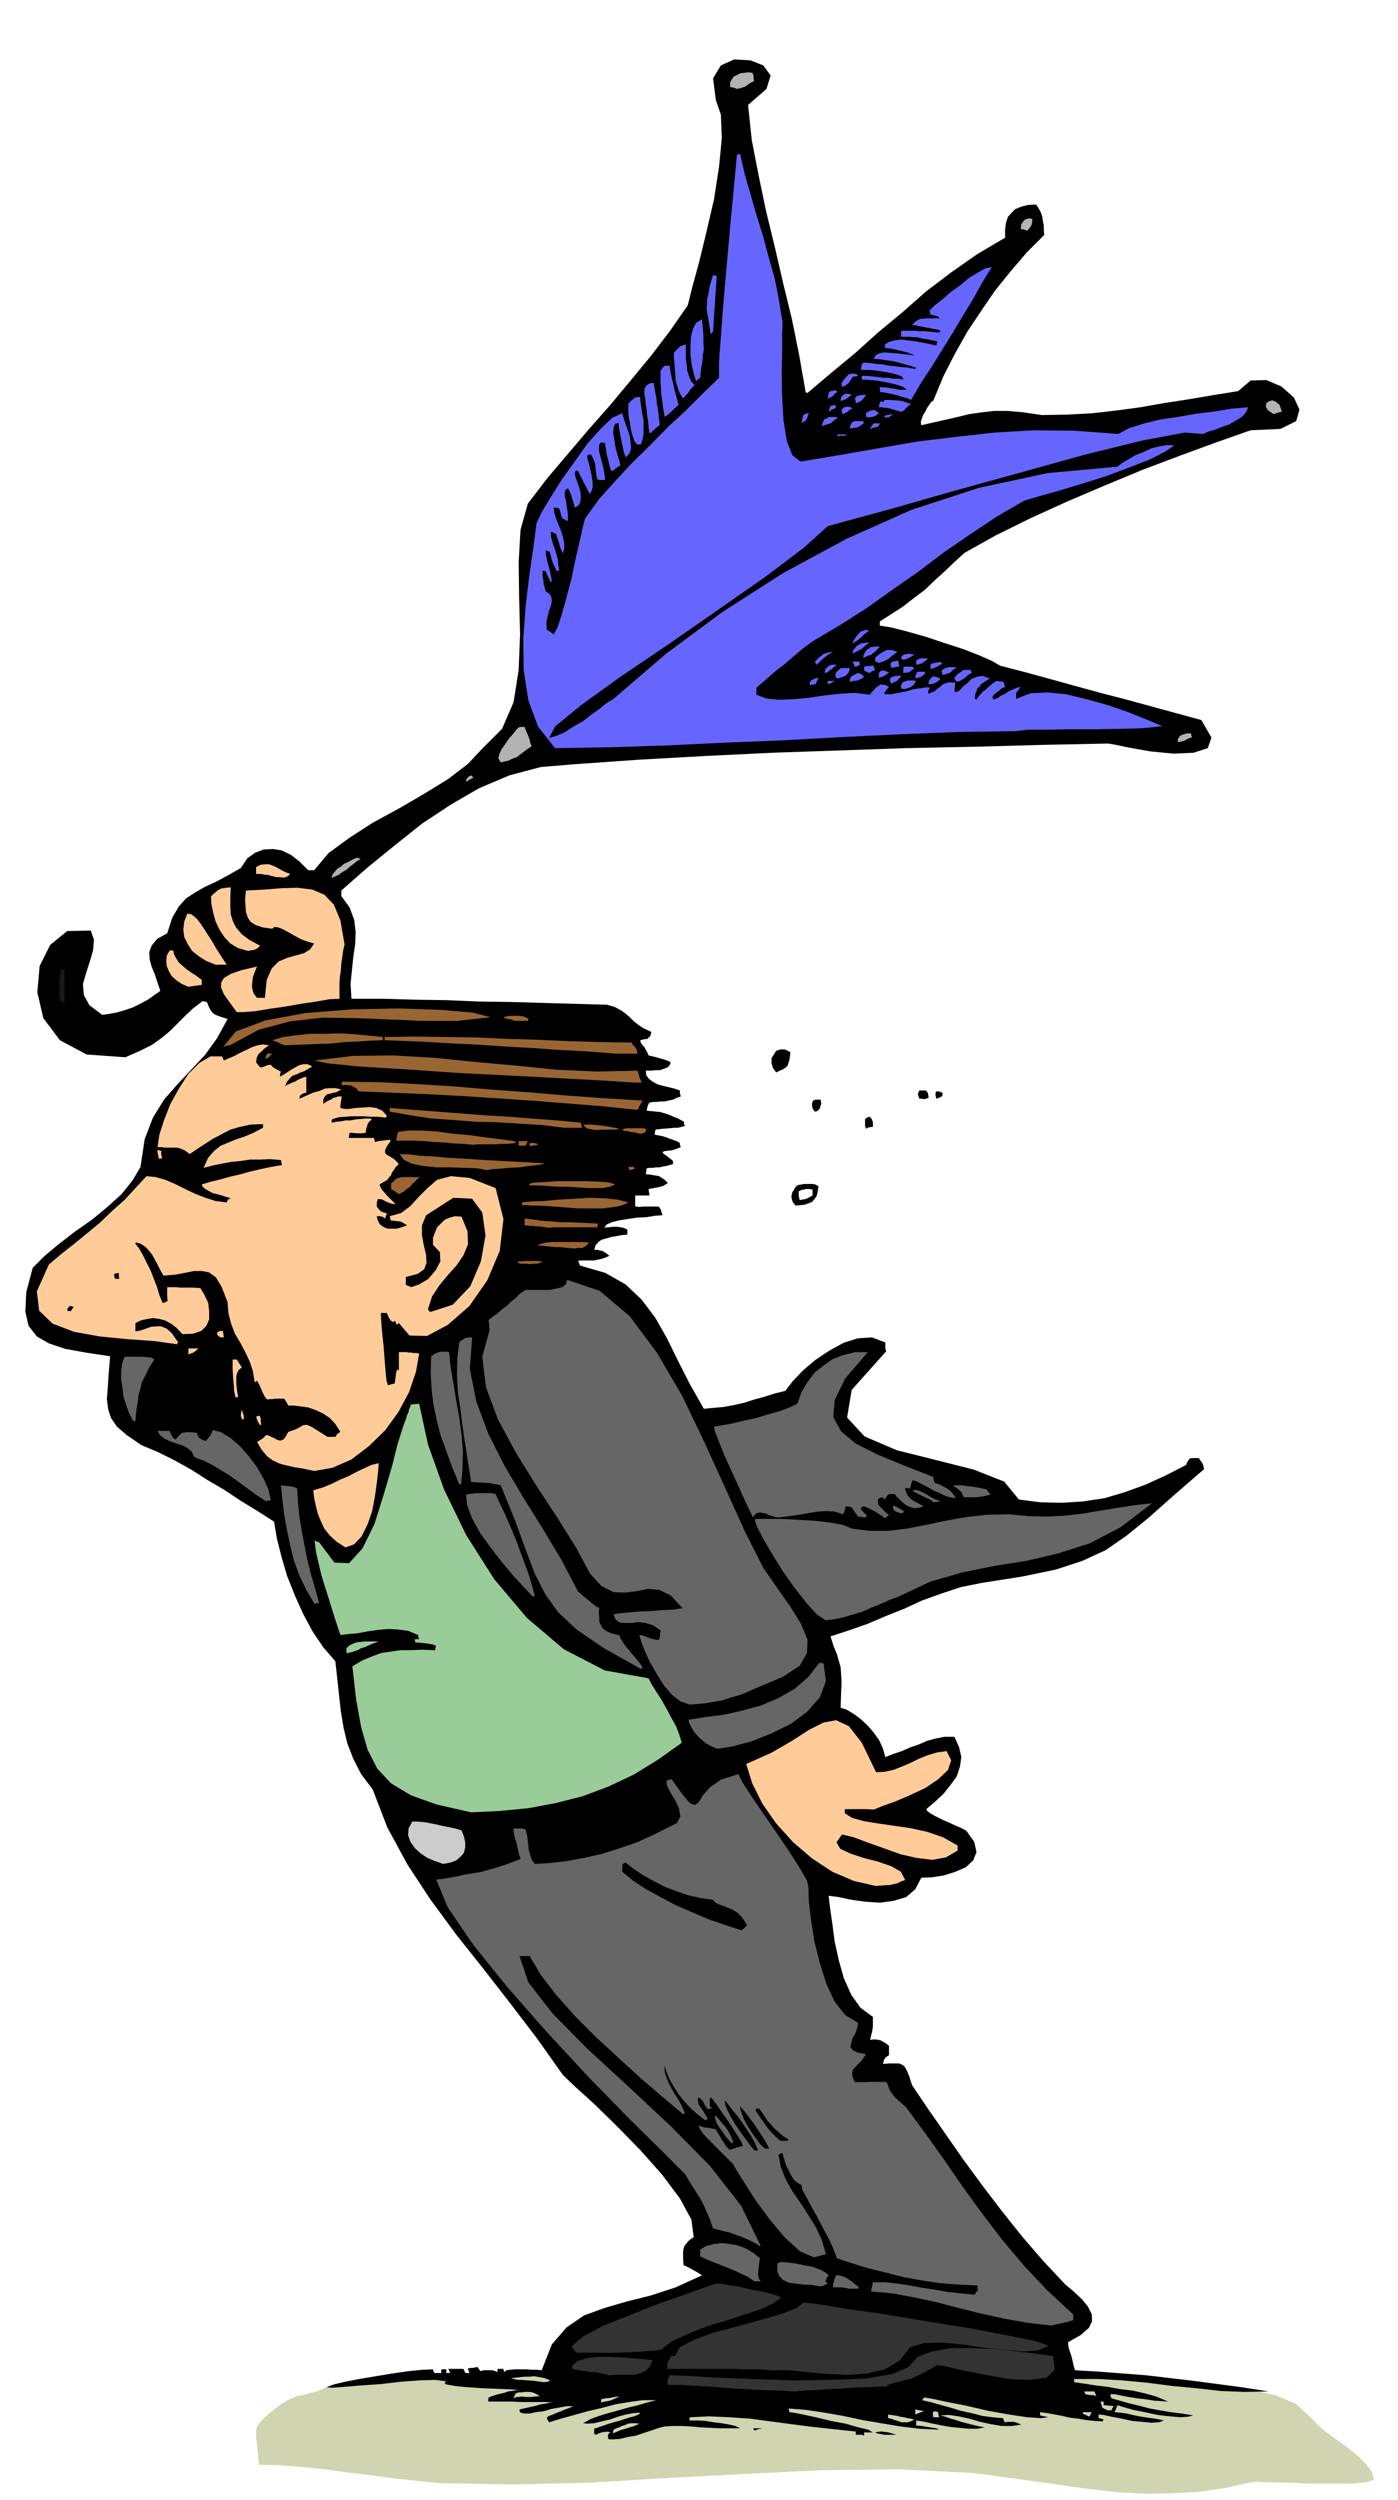 <svg xmlns="http://www.w3.org/2000/svg" fill-rule="evenodd" height="876.99" preserveAspectRatio="none" stroke-linecap="round" viewBox="0 0 3035 5427" width="490.455"><style>.brush1{fill:#d1d4b0}.pen1{stroke:none}.brush2{fill:#000}.brush3{fill:#333}.brush4{fill:#666}.brush5{fill:#fc9}.brush7{fill:#9c9}.brush8{fill:#963}.brush10{fill:#b3b3b3}.brush11{fill:#66f}</style><path class="pen1 brush1" d="m713 5180 81-16 6-3 9-2 10-2 12-1 10-2 10-1 9-2h8l5-1 6 1 7 1 8 3 7 2 7 3 6 1 7 1 32-6 36-2 38-1 41 2 40 2 41 3 38 2 35 2 113-12 129-27 138-33 142-30 138-18 131 4 115 35 97 77 26-7 43-1 51 2 52 4 42 4 28 3 2-1-30-4 45 10 54 5 58 2 61 4 57 6 54 12 46 19 34 32 13 14 19 16 22 16 24 17 21 17 18 18 13 17 5 18-18 5-31 3h-87l-47-2-42-1-33-1-17 3-51 11-54 8-57 3-58 1-58-3-56-6-53-7-46-7-161-22-163-8-167 2-167 8-169 9-167 10-166 4-161-3-49-5-49-5-50-7-50-6-51-7-49-5-49-4-45-1-2-25-2-19-2-15v-11l1-11 7-10 12-13 19-16 17-13 17-9 16-7 16-3 13-4 14-3 12-5 13-6z"/><path class="pen1 brush2" d="m1323 5295-3-2v-8l2-3 3-2-6-2-5 1h-4l-4 1-6 2-6 3-3-1-1-2v-10l32-11 25-7 18-6 12-3 7-3 4-2 1-2 2-1-15 1-17 3-18 5-17 6-18 4-16 4-14 1-10-1 16-9 19-7 20-6 22-6 21-6 21-5 20-6 20-5h-30l-29 4-30 5-30 8-30 7-29 8-29 8-26 8-3-5-2-4 3-4 8-3 9-4 11-4 9-4 9-3 6-3 4-1h-16l-16 3-17 3-17 5-17 2-13 3h-12l-8-2-2-3v-4l9-2 9-2 9-2 9-2 9-3 9-1 9-2 9-1-18-1h-52l-18-1h-52v-5l1-4 8-3 9-3 8-2 9-2 8-3 9-1 9-2h9l-13-1-19-1-25-1-27-1-28-2-24-2-19-3-9-2v-4l3-2-24-3-34 1-41 3-43 5-43 3-36 3-27 2-12-1 15-6 25-6 31-6 36-6 36-6 35-5 30-3 23-1 1 4 2 4h15v-8h11v8h8l-2-6-2-3h33l2 4 2 5h9l-2-6-2-3 5-2h6l5-1 6-1 3 5 3 4 7-2h17l6 1 7 3v-7h13v2l2 5 4-4 9-1 10-1h25l12 1h11l10 1 22-56 32-37 38-26 44-16 48-14 52-13 55-18 57-26-11-7-9-5-11-6-9-4-1-13v-17l1-6 2-6 4-5 6-7 10-7-5-38-25-46-39-52-47-53-52-53-48-47-42-38-26-25-56-79-58-76-59-76-58-73-56-76-50-76-44-81-32-83-25-33-17-33-13-34-8-33-6-36-4-36-4-37-4-36-26-30-23-34-21-39-18-40-17-43-12-41-10-40-6-36-36-23-36-22-36-24-36-21-36-23-36-20-36-18-36-15-32-22-21-18-13-19-6-18-3-23 2-25 2-31 3-37-53-8-44-8-36-12-26-15-18-23-7-31 2-42 14-53 25-25 31-26 35-27 37-26 34-28 31-28 24-30 17-29 9-60 18-47 24-39 29-33 30-32 30-32 26-36 23-42-12-4-9-3-7-3-4-3-4-5-3-5-3-7-3-7-5-1-4-1-21 16-18 17-16 16-16 16-18 15-21 15-26 13-32 14-84-6-58-31-36-48-13-56 5-57 23-46 37-30 51-1 7 20-2 23-7 24-8 25-7 24 2 24 12 22 28 21 14-2 17-3 17-5 18-6 16-8 17-9 14-10 13-9-6-18-6-18-7-17-4-15-1-16 5-14 12-15 22-12 11-34 14-24 16-18 20-13 21-12 24-11 26-14 28-16 14-21 17-12 18-7 21-1 19 3 20 10 18 14 19 19h13l31-37 45-33 51-33 57-31 55-32 52-32 43-33 32-34 42-42 25-58 11-70 3-77-2-80-1-77 4-70 16-57 43-56 45-53 45-53 46-52 44-53 43-52 42-55 39-56 10-40 15-55 16-66 16-69 11-71 6-62-2-51-11-32-6-47 17-28 29-13 35 2 28 11 16 22-9 29-40 35 8 76 15 77 16 77 19 78 18 78 19 78 16 79 14 80 1 1 3 1 52-44 52-43 50-45 52-43 51-45 54-41 57-40 61-36v-18l2-15 4-12 8-9 8-8 12-5 15-4 18-1 4 5 4 7 3 6 3 9 1 9 2 9v10l1 11-38 38-35 41-34 42-30 44-30 45-27 48-25 49-22 53-4 2-4 6-5 7-4 8-5 8-3 8-2 7 1 7 40-9 35-8 29-7 28-4 26-3h30l33 3 41 6 56-1 54-3 52-6 52-7 51-9 52-8 53-9 56-9 27-23 34-1 33 14 27 24 12 26-7 25-34 17-65 3-74 26-79 29-82 31-82 34-82 35-79 36-75 37-68 38-22 20-21 20-22 20-22 21-24 18-23 18-25 16-25 16v9l25 4 35 9 39 11 42 14 40 13 36 14 27 12 17 10 54 14 55 15 54 15 55 15 54 14 55 15 55 15 55 15 22 38-8 23-31 10-43 2-51-5-45-8-34-7-13-2-146 3-146 4-146 3-145 5-145 5-145 7-144 8-142 10-72 6-68 18-66 28-62 36-62 41-59 47-59 48-57 50v12l18 25 10 27 3 26-1 27-4 27-3 29-3 30 2 32h69l69 2 69 1 70 3 69 1 69 2 70 2 70 2 17 5 13 7 10 7 9 8 8 8 10 8 12 8 17 8-1 5-2 5-3 2-2 3-8 1-8 2 1 5 5 7 3 3 3 6 3 5 3 7 13 3 11 3 7 2 6 2 6 2 5 3-2 6-5 5-8 3-8 3h-10l-9 1h-12l1 10 6 8 8 6 11 6 11 3 13 3 12 3 12 4v6l2 7-9 3-8 4-10 2-9 2h-9l-8 1h-8l-5 1-3 1-1 3-1 1-1 3-1 4-1 6 11 1 10 1 9 1 10 3 9 3 9 4 10 4 13 7v5l2 4-4 1-3 1-4 1-4 1h-8l-10 1-14 1-17 2-1 5-1 6 11 2 9 2 6 2 7 3 4 1 5 2 6 2 7 4v4l2 5-10 4-10 3-9 1-8 1-2 2v2l5 4 6 4 5 4 6 5v7l-8 2-7 2-7 1-7 2h-8l-7 1h-7l-6 1-1 6-1 7h5l6 1 6 1 6 1 6 1 6 4 6 4 7 7-10 6-10 3-6 1-5 1-6 1-5 1 1 7 1 7h-31v24h3l7 1 5-1h36l3 4 2 4 1 4 2 7-16 1-18 3-21 1-20 3-19 3-16 4-11 5-5 7 5-1h6l6-1h11l7 1 6 1 9 4v11l-12 1-11 2-12 2-10 3-11 3-7 5-6 7-3 10h7l8 2h3l4 3 5 3 6 5-7 3-8 3-9 2-9 2h-29l-6 1 2 4 2 6 55 16 44 25 35 33 30 40 25 44 24 49 26 51 30 53 21-2 22-2 22-4 22-5 22-7 22-6 22-7 24-6 16-21 22-23 27-23 30-20 31-17 31-10 31-2 29 11v13l2 6-75 84-10 60 38 41 70 30 84 21 83 21 66 26 32 39 47 6 47 1 46-3 46-7 44-13 44-16 44-20 45-23 2-6 3-4 2-3 2-1 2-1h17l2 4 4 5 3 6 2 9-67 58-54 48-48 39-45 31-50 23-58 19-72 15-89 14-45 9-42 14-42 15-39 18-40 16-40 17-40 14-40 13 7 22 7 17 4 14 4 14 1 14 1 19-1 23-1 32 13 4 15 9 15 11 16 15 13 15 12 17 8 18 5 18 18-7 18-6 18-8 18-6 18-8 18-5 20-4h22l10 22 5 22-3 21-7 21-13 18-15 19-18 17-20 17 2 4 8 6 11 6 14 7 14 6 15 7 12 5 11 6 17 24 5 22-7 18-16 15-23 10-25 8-26 4-23 1-13 25-20 17-27 8-29 4-32-2-30-4-28-6-22-3 3 26 5 35 5 38 9 41 11 39 16 36 20 28 27 20v22l-1 6-1 6-2 7-2 9 5-1h9l5 1 4 1 5 3 6 3 7 6v20l-6 4-3 3-2 4-2 8 14-1h21l7 3 5 4 5 9 5 12 6 19 35 52 39 56 39 56 42 57 42 55 44 55 45 52 47 50 19 16 17 16 13 16 8 16 1 15-7 15-17 15-28 16v5l1 7 2 6 3 9 2 7 2 9 2 9 3 9 52 3 52 4 51 4 51 6 51 6 53 7 53 7 57 9-52 1-52-2-53-6-53-5-54-7-53-5-53-3h-52v7l22 3 25 4 26 3 27 5 26 3 27 6 25 7 26 11-14-1-17-1-18-3-18-2-19-3-16-3-14-3h-9v4l2 5 18 5 21 6 21 5 23 6 22 4 24 4 24 3 24 4-11 3-17 1-23-2-26-3-28-6-25-5-21-6-13-4-3 7-3 8 12 1 14 2 13 3 14 3 13 2 14 2 13 2 14 3-11 4-16 1-20-2-22-2-23-5-21-4-18-4-11-1v8l5 1 6 2-1 1-1 3-18-1-18-2-18-3-17-2-17-4-16-3-17-3-15-2v7l9 2 9 2-16 2-30-2-40-6-45-8-47-11-41-8-33-7-17-3-3 3-2 3 18 4 21 6 22 6 23 7 23 5 23 6 22 3 23 2 2 3 2 6 7-1h12l5 1 5 2 7 3-20 3h-22l-24-4-23-5-24-7-23-5-21-3-18 1 11 3 11 4 11 3 12 4 11 3 12 3 13 3 15 3-16 3h-18l-21-2-20-2-22-4-20-4-18-4-14-2v11l13 1 11 2 7 1 6 1 7 1 6 3-42-2-42-5-42-7-41-7-42-9-40-7-40-6-38-3 1 4 1 4 8 1 21 4 28 6 33 8 32 6 28 8 21 5 10 6h-19v7l-5-2h-13v-7l-47-5-46-5-47-6-45-6-45-6-45-3-44-2-41 2-1 2v5h19l16 1 18 3 17 2 17 3 13 3 10 5h-43l-21-1-21-1-21-2-20-1h-20l-18 1-12 3-15 5-18 6-18 6-18 3-16 4-14 1h-9z"/><path class="pen1 brush2" d="m1919 5285-4-1-5-1-6-1-4-2 5-1 6-1h4l5 1h3l6 1 7 2 10 3h-27z"/><path class="pen1 brush1" d="M1331 5282v-4l1-4 6-3 6-2 6-3 7-2 6-3 8-1h8l9 1-2 1-2 1-3 1-4 2-7 2-9 3-14 4-16 7z"/><path class="pen1 brush2" d="m1638 5276-2-3-1-2h20l-9 2-8 3z"/><path class="pen1 brush1" d="m1957 5258-8-3-7-2-8-3-6-1v-8l6 1 7 1 7 1 7 2 7 1 8 2 7 1 8 2-8 4-7 2h-13zm69-11-1-8 1-4 3-1 8 2v5l2 6h-13zm337-2-6-3-7-3 2-3h18l-3 6-1 3h-3zm-376-4v-11l5 1 5 1 5 1 5 1-5 1-5 2-5 2-5 2zm418-9-7-3-5-3-2-7-2-6h7v8h5l6 1h5l6 1-3 4-2 5h-8zm-1100-17v-7l9-2 11-1 9-2 11-1-11 5-10 4-11 2-8 2zm-190-9 2-6 3-5 6-2h7l5-1h12l6 1 7 3 9 5-9 1-9 1h-14l-7-1-6 1h-6l-6 3zm1241-9-1-3-1-3h22l2 5 2 5-7-2h-6l-6-1-5-1z"/><path class="pen1 brush3" d="m1725 5191-36-2-35-1-35-2-35-2-35-3-34-2-33-2h-32l-1-7 1-5 2-5 2-4 37 1 63 4 78 3 87 3 85-1 76-3 58-10 34-15 20-22 32-12 40-7h47l48 2 47 5 43 5 37 5 4 30-18 17-36 5-46-2-50-9-47-9-38-9-20-3-18 10-15 8-13 6-10 5-12 3-11 3-13 3-15 5-2 1v2l-26 1-25 1-26 1-24 2-26 1-25 2-25 1-24 2z"/><path class="pen1 brush1" d="m1181 5171-21-3-15-1-12-1h-7l-7-1-3-1-4-1-3-1 10-1 10-1 10-1h11l10-1 11 2 11 2 12 5-2 2-2 1h-3l-6 1z"/><path class="pen1 brush3" d="m1323 5156-12-3-10-2-10-2h-9l-10-2-9-1-10-2-9-1-2-4v-3l12-11 19-6 23-3h26l26 1 26 2 23 2 20 2-6 13-8 10-11 5-14 4h-44l-11 1zm354-11-30-2h-30l-29-1h-139v-11l1-4 2-2 2-6 4-5h7l11-19 31-16 43-16 50-13 50-14 46-13 33-13 16-12 28 3 61 10 84 12 95 16 94 15 83 16 60 12 26 10-22 10-32 2-41-3-45-5-47-7-44-4-39 1-30 9-23 29-32 19-39 9-42 3-45-2-44-4-40-4h-34zm-426-38-10-14 23-20 44-24 60-24 63-25 58-20 44-16 21-7h10l17 3 21 3 24 6 23 4 21 5 16 5 10 4-16 12-27 13-36 12-40 13-43 13-40 16-35 16-25 19-24 2-23 2-24 1-23 1h-89z"/><path class="pen1 brush4" d="m2282 5048-51-6-51-9-50-11-48-12-50-13-47-10-48-9-46-4 2-10 2-10h27l27 3 26 4 27 5 27 4 28 5 28 3 31 3 3-6 4-3-1-6v-5l-41-2-40-3-40-6-39-7-39-10-37-9-36-11-33-11-8-21-10-22-13-24-12-23-13-23-10-19-9-16-2-11-9-5-8-7-6-10-5-10-6-12-3-10-3-10-1-6-5 2-4 2 5 27 11 27 14 25 18 26 16 25 17 27 13 28 9 31-26 7-30-13-33-30-32-38-31-42-25-39-18-29-7-12-9-9-11-11-12-12-11-11-12-12-10-11-7-10-2-7 6 2 6 2h3l6 1 6 1 10 2 5 9 5 8 3 6 4 5 4 7 8 9 6-1 7-2 3-2h4l4-2h6l-3-9-8-13-11-17-11-17-13-18-10-15-9-12-4-5-3 2v17l2 2 3 2-5 1-4 2-7-10-4-8-6-6-5-2v6l1 5 1 4 3 5 3 4 4 6 4 7 6 10h-3l-2 3-17-13-15-13-14-15-12-15-11-17-9-16-7-16-4-15v14l4 13 5 12 7 13 6 11 8 12 7 13 7 16-3 1v2l-44-37-47-40-49-45-48-44-47-47-41-46-34-44-24-41h-22l19 57 53 68 75 76 89 82 91 85 86 87 68 87 42 86-1 1v1l-14-9-13-6-14-6-12-4-13-5-13-3-12-3-11-3-7-20-7-16-7-16-7-13-9-14-8-13-8-13-8-13-49-49-72-71-86-88-90-97-88-100-75-93-55-81-25-60 16-2 24-4 28-6 31-5 28-8 25-8 19-7 12-5-3-9-2-9-2-9-2-9-3-9-2-8-1-8v-5h18l8 2 2 8 2 9 1 9 1 10 1 9 3 10 3 10 7 10 32-2 36-4 38-7 40-9 38-12 38-13 35-16 32-16 20-10 7-14-3-18-8-17-11-18-7-14-1-11 11-3 25 35 16 18 10 3 8-6 9-15 15-17 24-17 38-12 9 18 20 31 26 38 29 42 27 40 23 36 15 26 3 14 1 32 5 41 7 45 12 48 14 44 18 39 23 29 28 17-2 11-4 12-6 10-3 11-2 8 5 7 10 5 19 4-6 9-6 8-6 5-5 6-5 5-2 7 1 9 5 12 36-1h31l4 4 1 5 4 10 11 15 24 21 42 57 42 59 40 58 42 58 43 56 47 56 50 53 57 53v12l-6 2-6 2-6 1-7 2-10 2-13 3z"/><path class="pen1 brush4" d="m1843 4968-9-2-9-1h-17l1-8 2-7 2-6 2-5h5l6 1 6 2 6 3 5 3 7 5 6 5 9 7h-1l-1 3h-20zm-61-5-20-3-18-1-17-2-14-2-13-6-8-8-5-12 1-16 7-3 14 1 16 2 20 4 17 3 17 6 12 6 8 7-4 5-3 8 2 2 3 3-7 3-4 2h-2l-2 1zm-144-11-15-10-15-7-15-7-15-6-15-6-15-6-15-6-13-6v-15l14-8 16-4 17-2 18 2 17 3 18 7 15 9 15 12-1 6-1 6-1 6v6l-1 6v7l1 6 4 7h-13z"/><path class="pen1 brush2" d="m1638 4668-10-12-10-14-12-16-10-15-10-17-7-14-5-12v-9l7 9 9 12 10 12 11 15 10 15 10 15 8 15 7 16h-8zm23-4-10-9-9-12-10-14-9-14-8-15-5-13-3-10v-5l3 4 8 9 9 12 11 15 10 15 10 15 7 12 5 10h-9z"/><path class="pen1 brush4" d="m1587 4651-6-7-6-7-6-9-6-8-6-9-3-8-2-7 2-4 3 4 6 7 5 6 7 8 5 7 5 9 4 9 3 9-3 1-2-1z"/><path class="pen1 brush2" d="m1694 4647-10-9-8-8-8-9-6-8-6-9-6-8-5-8-5-7 2-4h6l6 8 6 9 6 9 8 9 7 8 9 8 9 8 13 8-1 1-1 2h-16zm-85-457-36-12-35-12-35-15-35-15-34-18-31-17-29-19-23-19v-15l3-3 4-2 18 14 21 14 22 12 25 13 24 9 26 9 27 6 27 4 5 6 8 4 9 3 10 4 10 4 11 7 10 10 11 17-8 8-5 3z"/><path class="pen1 brush5" d="m1902 4094-48-11-47-20-44-29-41-35-37-41-30-43-22-44-13-42 54-24 45-26 37-24 32-16 27-5 28 13 28 36 31 64 18-1 19-4 18-7 19-8 18-9 20-8 20-6 21-3 10 20-7 21-21 20-28 19-34 16-33 14-28 10-17 7-15-1h-48v9l16 10 25 7 30 5 35 5 35 5 37 8 35 12 32 18v11l-26 15-29 5-34-4-35-8-36-13-34-12-32-12-25-6-12 17 8 14 21 10 30 10 31 8 29 10 21 12 9 18-9 3-8 4-9 2-8 2h-9l-7 1h-7l-6 1z"/><path class="pen1" style="fill:#ccc" d="m962 4046-17-6-17-7-15-10-12-11-10-14-5-14 1-15 8-15h11l13 1 12 2 15 3 13 3 15 3 14 3 14 4 5 13 3 13v11l-3 12-7 8-9 8-13 5-16 3z"/><path class="pen1 brush7" d="m1023 3934-75-17-56-20-43-26-30-32-21-41-14-49-11-61-8-71 22-13 22-9 19-7 21-3 20-3h22l25-1 29 1v-5l2-4-6-3-5-1-6-1-7-1-10-1-12-1v-7h9l-2-5v-4l-22-9-22-3-22-1-21 2-22 3-21 4-21 2-18 2-9-27-8-25-8-26-8-25-8-26-6-25-6-26-3-25 4 2 6 2 33 44 32 1 29-32 26-53 20-64 18-61 12-48 7-22 6-19 5-13 3-10 3-6 1-6 2-4 1-3 1-3 8-1 10-1 19 88 35 98 48 99 61 96 71 84 80 68 89 46 95 17 6 12 10 16 11 17 12 21 10 19 11 20 7 18 5 17-52 37-52 32-55 26-56 21-59 15-59 11-62 6-62 3z"/><path class="pen1 brush4" d="m1557 3796-12-5-11-6-10-8-9-8-9-11-5-9-5-9-1-7 37-6 40-5 40-9 40-11 38-16 35-20 30-26 24-31 4 1 5 1 5 38-13 35-27 31-36 27-43 21-43 17-41 11-33 5zm-60-96-20-7-18-14-18-21-15-24-15-26-11-24-8-21-4-14 7 1 11 4 5 2 6 2 6 1 7 1 2-5 1-4v-5l1-7-16-11-16-5-16-2-15 2h-15l-11-1-9-7-4-11 12-2 20-2 24-2 26-1 24-2 22-1 15-2 7-1-26-28-25-12-25-2-24 5-25 3-25-1-26-13-25-27-30-56-40-64-46-70-44-71-40-74-26-70-8-66 16-58-1-6v-6l-1-5v-5l9-7 10-7 10-9 11-8 9-9 11-9 9-9 11-7h53l14-3 13-3 8-7 2-9 71 24 65 55 59 79 55 94 48 100 46 101 42 93 40 79 31 45 29 41 22 36 14 34-1 29-16 28-37 24-59 25-18 8-18 7-18 5-18 6-18 3-18 3-18 2-17 1z"/><path class="pen1 brush4" d="m1390 3622-80-45-57-39-41-38-28-39-23-45-20-53-23-63-31-76-9-2-8-1-8-2h-8l-9-1h-7l-8-1h-7l-6-37-6-38-6-40-5-40-6-40-2-38 1-37 4-33 5-5 5-2 3-3h4l4-1h7l-5 69 14 70 26 70 36 71 41 69 43 69 40 67 35 67 12 10 10 8 7 6 6 5 5 4 6 2-1 10 1 11v9l4 9 4 6 8 6 12 5 16 4 2 6 5 8 5 8 8 9 7 9 8 9 8 10 7 10-4 4-1-1z"/><path class="pen1 brush7" d="m753 3589-1-6v-5l6-6 8-4 8-3 9-1 9-1h30l-16 6-13 6-10 3-6 4-7 2-5 2-6 1-6 2z"/><path class="pen1 brush4" d="m1792 3517-19-13-22-24-25-32-25-35-23-37-20-34-14-27-6-17 7-1h51l36 2 36 2 34 4 28 5 19 8 39 5h40l41-5 42-8 42-9 45-8 45-5 47-1 43 4 41 1 37-2 37-4 35-6 37-6 38-6 43-5-68 52-67 35-69 22-68 16-70 11-69 14-70 20-70 33-19 7-20 9-20 8-20 9-21 6-20 6-20 4-18 2zm-1109-35-18-31-15-31-12-33-8-32-7-34-6-33-4-33-3-31 8 1 7 1h5l4 1 5 1 6 3 2 30 3 31 5 31 6 31 6 31 8 32 9 31 9 32h-6l-4 2zm474-16-20-21-23-25-25-30-24-31-23-32-17-31-11-29-2-23 7-1 8-1 7-1h31l11 2 8 18 12 25 13 30 14 34 12 33 12 32 8 27 6 22-2 1-2 1z"/><path class="pen1 brush5" d="m750 3359-20-13-14-13-12-15-7-15-7-17-4-16-4-18-2-17 20-6 20-8 18-9 19-8 17-9 17-8 15-7 16-4-1 17-3 26-4 29-6 32-10 29-13 26-16 17-19 7z"/><path class="pen1 brush4" d="m1688 3294-12-3-8-3-7-3-6-1-6-1-4 1-6 3-4 7-6-12-11-23-14-31-15-33-16-35-12-30-9-23-2-10 16-3 23-4 25-6 28-6 26-8 25-7 21-8 17-8 9-25 13-22 15-20 20-16 20-14 24-9 25-6h27l-49 57-23 47-3 37 17 31 31 26 47 24 56 23 66 26 1 6 2 7 4 1 6 2 6 3 7 4 6 3 7 6 5 6 5 8-13-2-12-4-12-6-12-5-12-7-12-6-11-6-10-3-3 9-2 9-6-1h-5l1 6 3 7 2 4 5 5 4 4 7 4 8 4 10 6-11 3-9 1-10-3-8-4-9-7-7-7-6-6-2-4h-13l-1 1-4 4-4 7-3-3-3-2-6 2-3 3v10l5 6 6 6 6 6 7 6-5 3-3 4-8-6-7-4-7-5-6-3-6-3-6-3-6-2h-5l-1 3-1 3 5 6 8 8-2 2v2l-9-1-8-1-8-11-6-9-8-2h-5l-2 7-1 4-1 3-2 3-18-6-18-1-18 1-18 3-18 3-18 3-17 2-17 2z"/><path class="pen1 brush4" d="m1956 3285-9-3-6-3-2-6v-4l2-1 5 3 6 3 5 3 6 4-3 3-4 1zm70-24-4-4-5-3-7-3-6-3-8-4-6-3-6-3-3-3 6-1 6 1 7 3 8 4 7 4 8 5 9 4 10 4h-2l-2 1h-5l-7 1zm-1448-2-23-15-19-14-19-14-17-12-19-12-18-11-20-10-21-8-6-12-9-8-12-6-13-4-14-5-12-6-9-7-5-9h26l3 7 3 5 2 3 5 4 6-7 4-4 4-4h4l4-1h13l11 1 2 5 3 6 2 1 3 2 4 2 6 2 6-8 4-4 2-5 3-7 18 5 21 13 20 17 20 23 17 23 15 26 10 23 5 23h-6l-4 2zm1514-9-4-10-7-7-7-5-4-2 2-2h16l12 2 11 1 12 2 10 2 9 2 3 5 6 6-8 2-8 2-8 1-8 1h-27zm-1095-28-16-39-13-36-12-33-8-32-7-33-4-33-2-35 1-37 9-6 8-3 3-1h11l8 1 3 31 6 35 6 37 7 39 5 38 3 38-1 36-3 33h-4z"/><path class="pen1 brush5" d="m682 3193-23-5-19-3-18-4-15-4-15-7-12-9-12-14-10-17 5-3 5-3 5-4 5-5 5 1 6 3 7 3 7 4 6 1 6-2 5-6 6-11 15-5 10-5 6-4 5-1h5l9 4 13 8 22 14h17l4-6 7-5-11-17-12-13-15-10-15-7-17-6-15-2-16-2h-12l-5-9-4-6h-21l-3 1h-7l-6 1-5-6-3-6-3-6-2-5-5-11-4-7-3 2-2 2-4-25-7-21-10-21-10-19-12-20-8-21-6-23-2-25-13-33-12-20-15-11-15-3h-18l-20 4-22 4-24 2-8-14-6-12-6-11-5-9-8-10-7-7-9-6-10-3-2 1v2l8 10 8 14 8 16 9 18 7 18 7 18 5 17 6 15 1 2h2l3-1 6-3-1-9v-21h20l7 1h29l16 1 9 15 8 17 2 18v18l-6 14-11 11-18 6-23 1-13-14-12-9-13-7-12-3-14-2-12 2-14 3-12 6v18l11-2 12-4 11-4 12-1h10l12 5 11 10 14 20-2 1v3l-49-7-58-4-61-6-56-10-47-18-29-28-5-42 26-58 27-23 28-22 28-23 28-23 26-25 27-24 24-26 24-26 20 2 21 6 21 9 22 11 21 10 23 9 22 7 24 3 3-6 6-3-10-3-9-3-11-3-9-2-9-5-7-4-6-5-2-5 20-6 21-5 21-6 22-5 21-6 22-5 23-5 24-4-1-6-1-5-24-2-21 1h-22l-20 3-21 2-21 4-20 4-19 5 10-22 13-15 14-11 17-7 17-7 18-6 19-8 21-11v-8l-27 1-23 5-21 6-19 10-19 10-17 11-17 11-16 11-11-8-9-4-8-2h-25l-9-1h-8l4-27 10-31 14-36 19-34 20-31 24-24 24-14h25l2 4 2 5 11-5 12-5 13-7 13-6 12-6 12-4 12-2 13 2-10 7-8 8-4 3-3 5-2 6-1 8 4 5 5 6 6-1 5-2 5-2 7-1 3 4 4 3 2 1 3 2 4 2 6 3-2 5v6l7-4 8-5 9-6 9-5 9-5 9-2h9l10 5-9 5-8 5-9 3-8 4-9 3-6 6-6 7-4 10 4-3 5-2 6-3 6-2 5-3 6-3 7-3 7-2v35l-6 1-5 3-3 3-1 6 9-4 11-5 12-5 12-3 11-5 12-1h12l12 3-6 3-5 3-7 1-6 2-6 1-5 4-4 7v10l9-6 9-4 3-3 6-1 5-2h8l-1 6-1 7-1 6v6l8 2h11l14-2 16-1 14-1 15 2 13 6 10 11-1 1-1 3-18-2h-15l-15-1h-27l-13 1-14 1-14 4-2 3v5l10-2 10-1 10-2h11l10-2 11-1 10-1h13l2 3-4 2-3 4-2 3-1 5-2 5-1 9-9 1h-10l-10-1h-6l-1 5-1 6h55l1 4 1 5 7-2 9-1 7-1 9-1 1 1 1 2-8 11-4 9v5l3 4 5 3 7 4 7 5 8 9-7 6-4 7-4 5-2 6-4 4-4 6-7 4-10 6 1 4 4 7 5 6 7 8 6 6 6 6 4 4 2 2-8-1-6-2-5-2-4-2-8-4h-8l-2 8v8l3 4 4 5 2 1 3 2 4 1 6 2-2 5-2 6-4-3-2-1-5-1h-7l2 9 5 9 7 5 9 4h20l11-3 12-4-6-4-5-3-5-2h-4l-8-1-8-1-1-6-1-3 25-7 20-15 18-20 19-19 21-18 30-8 41 4 56 22 17 67-8 69-27 64-39 56-47 41-45 24-38-1-23-27-3 2-1 2-3-5v-3h-4l-2 2-5-4-2-3-3-5-3-8h-13v6l1 17 2 23 3 28 2 27 2 25 2 20 3 11 7-2 8-2 1-8 1-7 1-8 2-7h1l3 2v-40h16l6 1h5l5 1h6l6 1-7 40-15 44-23 43-29 40-35 34-38 29-41 18-40 7z"/><path class="pen1 brush5" d="m564 3093-3-5-2-4-2-6-1-3 3-1 5-1 1 3 1 4v5l1 8h-3z"/><path class="pen1 brush4" d="m289 3084-9-17-6-17-6-19-2-18-3-18v-18l2-17 5-14 4-1h37l10 1 8 1 6 4-12 19-8 17-7 13-3 14-4 13-2 16-3 18-2 23-3 1-2-1z"/><path class="pen1 brush5" d="m527 3082-3-5-1-3v-6l2-8 2 7 2 5v3l1 5h-2l-1 2zm-15-48-2-6-1-5-1-6v-6l-1-10-1-12-1-17v-21h9l5 8 6 9-7 6-3 6-2 7v17l1 9 1 9 2 10-3 1-2 1zm-103-94v-13h22l-6 5-5 4-6 2-5 2zm70-37-5-3-3-4 1-4 5-3h7l1 7 1 7h-7z"/><path class="pen1 brush2" d="m934 2848-3-3-2-3 9-28 16-24 18-22 19-21 15-22 10-24-1-28-13-32-14-1-12 3-11 5-8 8-8 8-5 12-4 11v15l15 16 1 20-10 19-16 19-20 12-17 6-12-5v-17l26-7 14-10 5-14-1-17-5-21-4-21v-22l9-22 59-38 41 2 22 30 7 50-10 56-23 54-38 40-49 16zm-787-2-1-5 5-6h3l6 2-3 4-3 5h-7zm103-70-2-6v-5l5-1 5-1v6l1 7h-9z"/><path class="pen1 brush8" d="m1128 2743-3-3-3-1 6-1h6l7-1h28l9 2-6 2-6 2h-8l-7 1-8-1h-15zm118-33-11-1-9-1-11-1h-9l-11-1-10-1-10-1h-9l8-4 12-3 14-1h65l14 1-6 7-9 5h-11l-7 1zm-54-45-8-1-6-1-8-1h-6l-7-1h-6l-6-1h-6v-15l18 2 19 3 19 1 21 2h20l21 1 21 1 21 1-2 4v4h-93l-12 1zm61-42-37-3-27-2-21-1h-13l-9-1h-9l-2 1-2-4v-3l20-2 28-1 31-3 35-2 34-2 32 1 28 3 23 6-10 5-13 4-16 2-16 2h-56z"/><path class="pen1 brush2" d="m1727 2617-6-8-2-6-1-6 1-4 1-5 3-4 3-6 5-5 3-1 6-1 6-1h18l6 1 7 4-2 12-2 9-5 7-5 6-8 3-8 3-10 1-10 1zm9-12 5-1 7-1 7-3 9-5v-13l-7-1h-8l-3 1-6 1-6 3v9l2 10z"/><path class="pen1 brush8" d="m866 2592-9-6-8-5v-11l1-3 3-1 4-5 7-4 5-1 6-1h37l-5 3-5 6-6 5-6 7-7 5-7 6-6 3-4 2zm415-13-17-1-16-1-17-1h-16l-17-1-16-1-16-1h-16l-1-2-1-1 11-3 22-1 28-2h63l29 1 22 2 13 4-6 2-6 3-8 1-7 2h-28zm-223-39-22-4-26-1-31-1h-30l-30-3-25-5-18-9-8-12 23 1 23 3 25 1 31 3 36 2 46 3 57 3 72 4-3 2-12 2-18 2-21 3-23 1-21 2-16 1-9 2zm311 0-3-1-2-6h11l4 3-5 2-5 2z"/><path class="pen1 brush5" d="m346 2516-2-5-1-5-1-5v-5l3 1 5 1v8l2 8-4 1-2 1z"/><path class="pen1 brush8" d="M1139 2487h-13v-10h20l-2 3-1 4-3 3h-1zm11 1v-7h9l9 2-2 2-2 1h-3l-2 1h-4l-5 1zm-122-3-22-2-21-1-21-2-21-1-21-2-21-1h-41l2-10 2-9 23-3h29l32 2 36 5 35 3 36 5 32 4 30 4 1 1 2 3-8 1-11 1h-14l-13 1h-40l-6 1zm362-24-13-3-9-1-7-2h-4l-5-2-1-1 4-2 6-1h33l8 1v7l-6 3-6 1zm-96-8-7-1-5-1-4-1h-3l-5-4-4-4 8-1h9l10 1 10 1 10 1 11 2 10 2 11 2-3 1-5 1h-28l-15 1zm-69-5-49-6-49-3-48-3-47-1-48-4-47-3-46-7-45-8v-8l51 4 52 4 52 4 52 4 51 3 52 4 52 4 53 5 1 5 2 6h-39z"/><path class="pen1 brush2" d="m1880 2450-2-6v-15l4-3 5-2 3 2 3 4 1 3 1 3v10l-9 1-6 3zm-111-37-5-7-1-5v-6l1-4 3-3 4-1h11v3l1 6-2 5-1 5-6 6-5 1z"/><path class="pen1 brush8" d="m1382 2409-77-8-76-6-76-6-75-5-76-5-75-4-74-3-74-3-5-6-5-3-5-3-4-1-10-1-8 1v-8l79 1 81 4 81 5 82 7 82 6 83 7 82 6 83 5-3 5-3 6-2 3-1 4-3 2h-1z"/><path class="pen1 brush2" d="m1996 2385-3-8v-3l1-3 2-4h13l3 2 2 3 1 4 1 7-6 2-4 1-4-1h-6zm37 0-2-7v-6l2-3h5l8 3v6l-3 3-5 2-5 2z"/><path class="pen1 brush8" d="m1379 2350-61-4-92-5-113-6-119-6-116-8-98-6-70-7-27-6 83-10 87-1 88 5 89 9 89 8 89 9 88 4 88-2 2 6 2 7 2 6 3 7h-14z"/><path class="pen1 brush2" d="m1685 2328-7-10-3-10v-11l5-8 5-8 9-3h10l12 6-1 8-1 8-2 6-2 7-4 4-6 4-7 3-8 4z"/><path class="pen1 brush8" d="m576 2299 1-6 3-6h11l-4 4-2 3-4 2-5 3zm760-12-65-5-58-3-55-4-55-3-58-4-61-3-70-4-79-3v-7l66-1 67 1 66 1 67 3 67 2 67 3 67 2 69 1 3 5 4 4 2 3 2 3 1 4 1 5h-48zm-852-14 28-34 64-24 87-16 100-8 101-2 92 3 70 6 39 10-72 8h-73l-74-3-73-3-73-1-70 8-68 18-63 34-8 1-7 3z"/><path class="pen1 brush8" d="m617 2269-7-3-6-3-7-3-6-2 24-7 29-4 30-3h32l32-1 32 2 31 3 30 3v7l-28 1-28 2-27 1-27 3-27 1-26 1-26 1-25 1zm500-53-7-3-7-1-7-2-3-2 3-1 6-1 7-1h17l8 1 7 2 7 4-1 1-1 3h-29z"/><path class="pen1 brush5" d="m514 2197-16-22-12-17-6-14v-11l6-10 15-9 23-8 34-8-3 7-3 8-3 8-1 9-1 9 1 9 3 9 7 9h17l4-39 11-25 15-15 19-8 18-5 18-5 13-8 9-13-14-4-14-5-15-8-12-7-13-7-10-4-8-1-5 4-21-3-15-5-11-7-6-9-4-12-1-13-1-16 2-18 39-2 38-3 35-1 32 4 26 11 21 22 14 34 9 52-3 13-2 15-2 13-1 15-2 14-1 15v33l-22 1-28 5-34 5-34 6-35 5-31 5-24 2h-15z"/><path class="pen1" style="fill:#191919" d="m134 2177-4-7-1-9v-33l1-10 1-9 1-4h8v70h-3l-3 2z"/><path class="pen1 brush5" d="m409 2142-14-6-12-8-10-9-6-10-5-12-1-11 1-12 6-10 3-1h5l2 9 5 9 5 8 9 8 8 7 10 7 11 7 12 9v11l-9 1-7 1-7 1-6 1zm59-48-20-8-16-10-15-12-9-14-8-16-2-16 2-18 7-17 9 2 11 9 10 13 11 17 11 17 11 19 11 17 11 17h-24zm70-30-21-6-17-10-13-14-10-15-9-19-5-18-4-19-1-17 6-6 5-4 3-3 4-2 3-2 6-1 6-1 10-1-1 22v20l1 17 5 16 7 13 12 14 16 12 24 13-7 6-7 3-7 1-6 1zm61-160-6-2-6-1-5-2h-5l-11-2h-10v-15l10-5 10-1h8l8 3 7 3 9 5 9 5 13 5-5 5-8 3-11-1h-7z"/><path class="pen1 brush10" d="m720 1906 2-8 5-6 5-6 8-5 7-6 9-4 9-5 9-4h3l6 3-8 4-7 6-8 6-8 7-9 5-8 6-9 4-6 3zm292-209v-5l2-2 3-4 6-3 2 2 3 3-8 4-8 5zm75-42-5-9 2-9 5-11 8-11 8-12 9-10 7-9 5-5 5-1h8l2 6 2 5 2 4 2 5 1 3 2 5 1 6 3 8-9 6-8 6-8 6-8 6-9 3-8 4-9 2-8 2z"/><path class="pen1 brush11" d="m1205 1624-37-47-21-57-10-65-1-68 5-70 8-67 9-62 7-53 12-25 20-33 24-38 28-39 27-38 28-31 25-24 22-10 2 8 4 12 5 14 5 15 2 14 1 14-4 11-8 8-4-13-2-10-2-8-1-7-2-8-1-7-2-10-1-12-8 2-3 9-1 11 3 15 2 15 4 15 4 14 3 11-9 6-9 7-3-3-2-6-2-9-2-8-3-11-1-9-2-9v-6l-6-1-3-1-4 5-1 8 1 9 3 11 3 11 3 12 2 12 2 13-5 1h-5l-5-1h-2l-2-8-1-8-1-9-1-9-3-9-3-6-3-5-2-1-3 1-3 2v6l3 10 3 12 3 13 2 12 1 13-2 9-4 8-3-4-3-6-4-8-4-7-4-9-4-7-3-7-3-3-4 2-1 5 1 6 3 9 4 11 4 13 1 11-1 11-4 8-8 5-2-8-2-6-2-6-1-5-4-10-4-7-5 3-2 6v8l3 11 1 9 2 12 1 11v11l-7-3-4-2-3-4-1-4-2-9-2-5-6-2h-6l1 10 4 13 5 13 6 14 4 13 3 14v11l-3 11-3-6-2-5-2-6-1-5-4-11-3-9-6-3-5-2v9l2 9 3 10 4 11 3 10 3 11 1 12 2 12-3 1-2 1-4-8-3-6-2-5-2-6-2-8-2-9-6-2-3-2v9l2 10 2 9 3 10 2 8 2 9 1 7 1 6-2 1v1l-3-6-3-6-3-6-2-6-5-1-2-1v12l1 6 1 6v5l2 6 1 5 2 6 8 5 4 7 1 9-2 10-4 10-3 13-3 13 1 16 7 4 8 6 8-14 9-27 10-36 11-41 9-43 9-39 7-32 5-19 30-42 35-39 37-40 39-38 38-39 39-36 37-37 36-35v-28l1-23 3-36 4-57 7-81 10-112 14-148h7l10 44 13 45 13 45 14 45 12 45 13 46 9 46 8 49-1 24v39l-1 47 1 53 3 50 7 44 12 31 18 14 89-15 86-15 82-14 83-10 81-9 85-5 89 1 95 7 22-12 31-10 36-9 40-6 40-7 41-5 37-6 35-3-5 11-9 10-13 8-14 8-17 6-15 6-14 4-11 5-40-3-91 17-126 31-144 40-145 40-129 37-96 26-44 12-52 47-82 62-103 72-108 75-105 71-86 62-56 46-13 25 17-5 18-8 18-12 20-11 18-14 18-13 16-13 15-9 114-98 123-91 131-84 137-74 141-63 147-48 149-32 152-14 10-8 14-8 15-9 18-7 17-8 17-4 17-3 15 1-19 13-33 17-46 18-51 19-54 17-50 15-43 12-30 9-60 35-57 38-57 39-54 41-56 39-56 40-58 37-59 35-17 12-16 13-15 13-15 13-16 12-15 13-15 13-15 13v15l21 8 27 3 30-1 33-3 34-5 35-4 34-2 33 4 3-5 5-5 4-5 5-3 5-4h5l6 1 8 4-6 7-5 8 5 1h12l14-3 17-3 16-5 15-2 13-2 9 1-3 2-1 3-1 3v5l8-3 7-3 5-5 6-4 5-5 7-3 9-2 12 1-1 10-1 10h6l6-4 7-8 9-7 9-9 12-5 12-2 16 6-7 4-6 4-6 4-3 5-5 4-2 6-3 7-1 10h2l2 2 4-7 6-6 4-5 6-4 5-5 6-5 6-5 7-4 7 1 8 1 1 5 2 6-7 3-7 6-7 5-6 6v4l2 4 4-2 6-2 6-5 9-4 7-5 9-4 9-4 9-2-4 5-3 5-2 1-1 4v11l31-12 37-2 41 4 45 11 43 12 44 15 40 16 36 15-15 2-33 3-45 1-52 1h-55l-51 1h-41l-26 3-127 2-126 5-126 6-125 7-126 5-124 6-123 4-123 2z"/><path class="pen1 brush10" d="M2557 1611v-6l2-4 3-4 5-2 9-3h10v4l2 4-10 4-7 4-8 2-6 1z"/><path class="pen1 brush11" d="m1963 1496-4-1h-3v-7l2-4 3-4 5-1 4-2h12l7 1-5 8-6 5-8 3-7 2zm-205-9v-5l2-4 8-5 9-2-3 6-3 8-7 1-6 1zm266-2h-9l3-9 5-6 3-2 4 1 5 1 7 4-9 7-9 4zm-227 0v-7h15l-5 3-3 2-4 1-3 1zm138-1-3-6v-5l4-3 5-2 6-1h10l-4 5-6 6-8 4-4 2zm-90-4v-7l5-6 8-4 4-2 5 1 4 2 5 5-7 5-7 3-9 1-8 2zm234 0-5-3-2-6 7-8 8-5 3-3 5-1h12l1 3 2 3-8 5-8 7-8 5-7 3zm-260-7-4-2-1-1v-9l7-7 4-3 2-1h18l-1 5-2 5-3 3-3 4-9 3-8 3zm89-2v-10l4-4 4-2 5 1 9 4-7 5-5 3-6 2-4 1zm79 2 1-7 1-3 1-3 2-1 2-1h13l1 1 1 2-6 6-5 3-6 1-5 2zm59-8-1-5-1-4 6-5 7-2 3-1h10l7 1-8 5-6 6-8 3-9 2zm-256-4 2-9 6-5 3-3 5-1h11l-7 5-5 5-4 2-3 3-4 2-4 1zm97 0-6-3-5-2v-9l5-1h5l5-1h6v4l3 5-7 3-3 3h-2l-1 1zm74 0v-11l2-3h18l1 2 3 1-7 6-6 4h-6l-5 1zm59-9v-9l4-3 5-1 5-1 8-1 2 2 2 2-7 3-4 3-4 1-2 2-5 1-4 1zm-85-2-1-5-1-4 3-4 3-1 4-1 7-1 1 6 1 7-9 1-8 2zm-79-3-3-6-2-5h14l1 3 1 4-6 3-3 2-1-1h-1zm-83-4-2-3-2-3 8-9 8-6 3-3 6-1 6-2 8-1-10 6-9 7-8 7-8 8zm216 0v-9l4-3 6-2h10l6 1-8 6-6 4-6 2-6 1zm-81-4-4-2-4-1v-8l5-5 6-4 4-3 5-2 4-3h13l11 4-11 8-9 8-11 5-9 3zm53-7-4-1v-6l5-4 6-1 3-1h4l4 1 6 1-8 5-6 3-5 2-5 1zm-87-4 1-7 3-5 3-5 5-3 4-3 6-1 6-1 8 1-5 5-4 5-5 3-4 4-9 3-9 4zm-23-9 1-7 4-5 3-4 5-3 4-3 6-1 6-1h7l-9 7-8 7-10 5-9 5zm0-22 2-6 3-5 4-6 4-4 4-5 6-2 6-2 7 2-10 7-8 8-9 7-9 6zm-467-432-6-6-4-11-4-14-2-14-3-15-1-13v-15l6-7 5-4 2-2 3-1 3-1h7v8l2 12 2 14 3 16v30l-2 12-4 11h-7zm435-18-1-3-1-1h21l-2 2-2 1h-10l-5 1zm-409-7-2-13-1-13-2-12-1-12-2-12-1-11-2-12v-11l4-7 4-3 4-2 8-1 3 18 3 16 1 11 2 10 1 8 1 8 1 9 1 12-7 5-5 5-4 3-2 3-3 1h-1zm479-8 3-7 5-6h14l-3 4-2 3-4 1-3 1-5 1-5 3zm-44-2 1-7 2-3 2-4h3l2-2h19v2l2 2-8 6-7 4-8 1-8 1zm-61-5 2-7 2-5 3-4 5-1 3-3h12l8 1-9 7-7 6-10 3-9 3zm-44-7 2-10 2-7 5-3 7-1-3 8-2 6-5 4-6 3zm179-12 3-4 4-1 5-1 8-1-6 4-4 3h-10zm-32 0-4-1h-3v-8l4-3 7-3 8-1 9 7-5 4-5 3-6 1-5 1zm-444-1-4-23-2-17-2-13v-10l-1-10v-27l4-6 5-5h11l1 10 2 10 2 10 3 11 2 10 3 11 3 11 3 12-8 7-8 8-8 7-6 4zm387-6-2-3-1-6 4-5 4-2h9l7 3-7 4-4 4-4 2-6 3z"/><path class="pen1 brush10" d="m2765 899-13-9-4-8 1-7 6-4 7-2 8 3 8 7 5 15h-3l-2 1-5 1-8 3z"/><path class="pen1 brush11" d="m1957 894-11-3-7-2-6-2-4-1-5-1h-4l-6-1h-6l1-7 1-3 1-2 2-1 2 1 2 1 2-3 3-2h10l8 1h6l7 1h4l6 2 6 2 9 3-6 4-4 4-3 2-1 3-4 2-3 2zm-158 0 2-8 2-5 5-1 7-1-1 3v4l-8 3-7 5zm59-19-1-6-1-5 4-4 4-1 2-1h3l4-1h7l-4 6-5 6-6 4-7 2zm-33-4 1-9 5-5 3-2h9l6 2-8 6-5 4-5 1-6 3zm153-3-13-5-9-2-7-3-6-1-7-2-6-1-9-2-10-1-1-6v-5l14 1 12 2 8 1 7 2h18l-8-6-11-4-15-4-15-3-17-3-14-1-11-1h-7v-8h11l11 1 11 1 12 2h11l11 2h11l12 2-2-6-9-4-14-4-17-3-19-3-15-1h-16l1-7 1-4 1-3 4-2 13 1 14 2 14 1 14 3 13 1 15 2 13 1 15 3 1-2 1-1-16-5-12-3-10-3-8-2-10-2-9-1-12-2-15-1 4-8 8-4 11-2 14 1 13 1 15 2 13 1 12 2-7-3-5-2-5-2-5-1-7-2-9-2-13-3-15-2v-7l9-6 12-3 14-2 16 2 16 2 16 3 15 3 14 3 1-6 1-3-19-4-14-2-11-3h-8l-7-1h-20v-7l1-6h30l11 1h10l11 1 10 1 11 1 1-3 1-1-8-3-8-1-8-2-7-1-9-2-7-1-8-2h-7l6-7 6-4 6-3h7l7-1h28l-2-3-2-1-3-1-3-1-5-1-5-1-1-5-1-4 11-11 17-13 18-16 21-15 19-16 20-12 16-9 13-2-21 34-20 36-22 36-22 37-23 37-23 37-23 35-21 36zm-496-4-7-12-4-12-4-13-1-13-1-14-1-13-1-12v-9l6-7 5-4 2-3 3-1 4-2 6-1v32l2 13 1 12 4 12 4 10 8 9-9 9-5 8-5 5-3 4-3 2h-1zm315 2 1-7 1-4v-3l2-1 1-2h3l4-1 6-1 1 1 1 3-6 5-4 5-6 2-4 3zm31-26-1-6v-3l6-8 7-8 4-3 6-1h5l8 3-2 2-1 1h-3l-6 1-4 7-5 7-7 5-7 3zm-317-13-5-16-4-18-3-21v-20l1-20 4-17 7-14 13-8 2 20 1 17v14l1 14-2 12-1 14-3 16-2 20-4 3-5 4zm32-101-4-26-3-17-2-13 1-9v-11l3-12 3-18 7-23 3 1 5 1-1 15-1 15-1 15-1 15-1 15-1 15-1 15-1 16-3 3-2 3z"/><path class="pen1 brush10" d="m2230 501-8-3-6-1 1-10 5-7 3-3 4-2 5-1 7 1v5l-1 7-4 7-6 7zm-630-308-8-3-7-1v-10l4-7 4-6 7-3 7-4 9-1 8-1 9 1 2 3 1 4v4l1 7-6 3-5 3-4 3-4 3-9 3-9 2z"/></svg>
